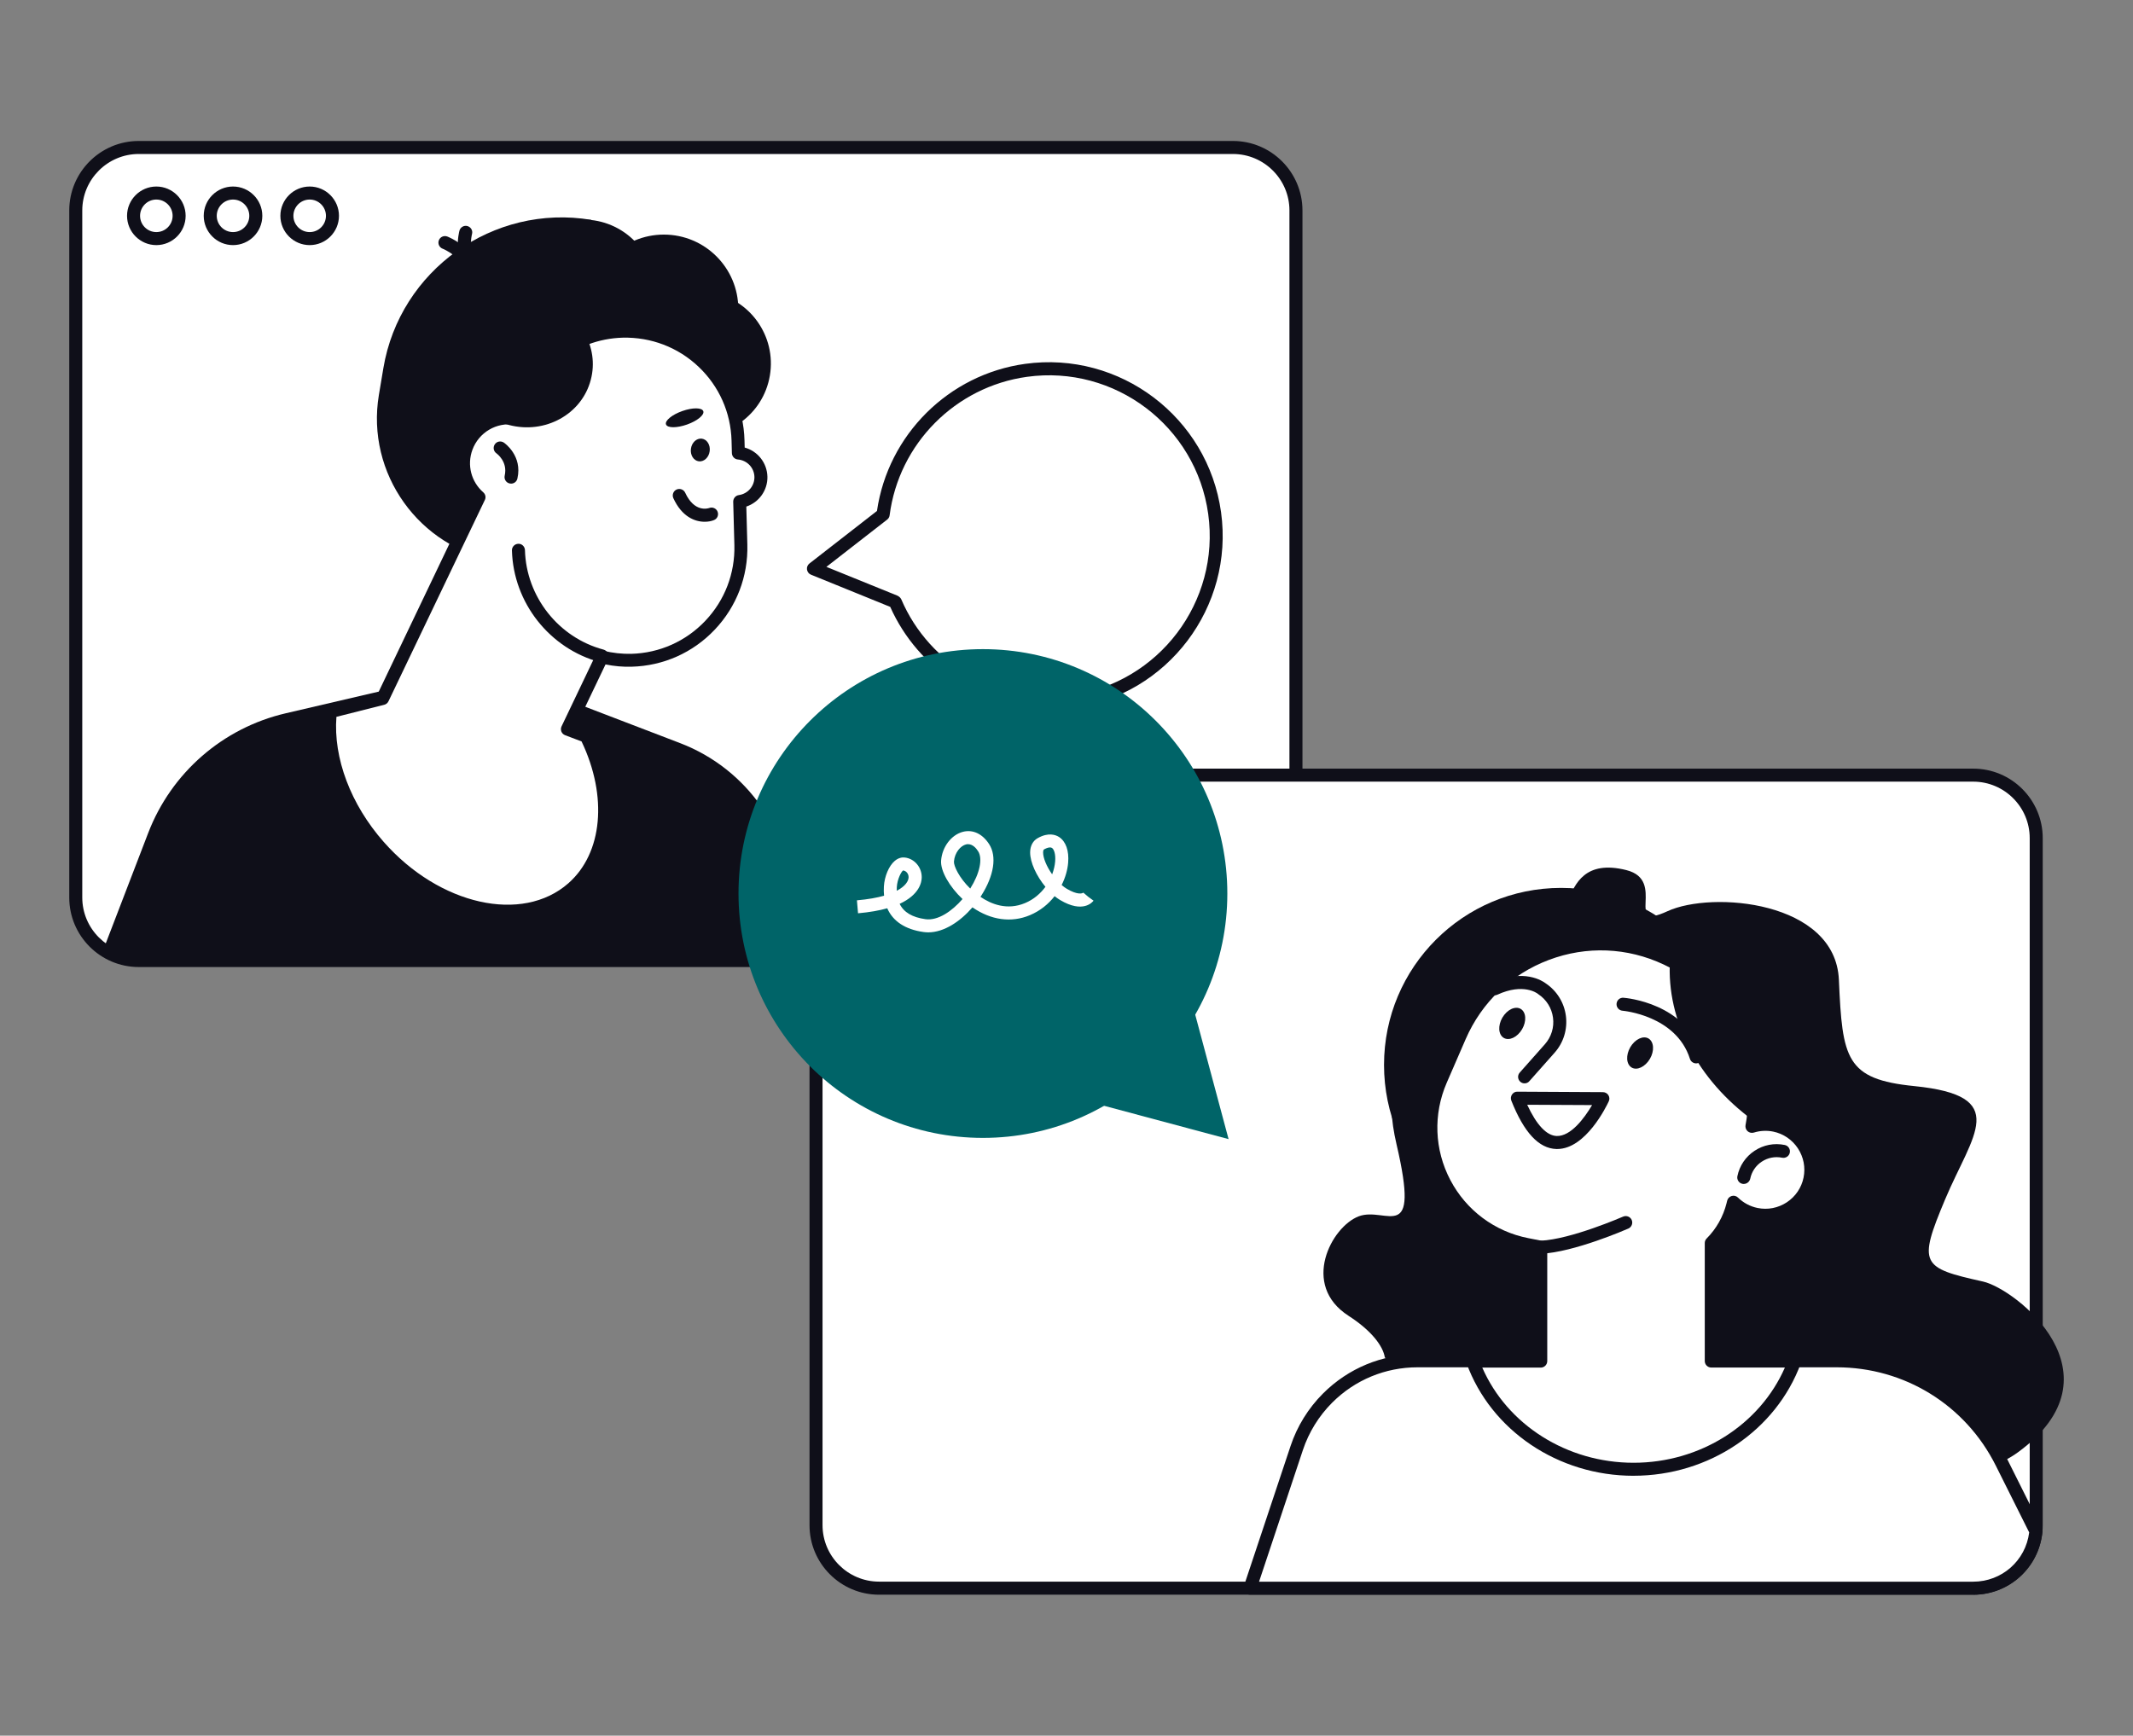 <svg xmlns="http://www.w3.org/2000/svg" id="_10" data-name="10" viewBox="0 0 786.39 640"><rect x="0" y="0" width="786.39" height="640" fill="#808080" stroke="none"/><defs><style>      .cls-1 {        fill: #fff;      }      .cls-1, .cls-2, .cls-3 {        stroke-width: 0px;      }      .cls-2 {        fill: #0f0f19;      }      .cls-3 {        fill: #006468;      }    </style></defs><g id="_Layer_" data-name="&amp;lt;Layer&amp;gt;"><g><g><g><path class="cls-1" d="m454.56,354.18H51.16c-12.84,0-23.23-10.41-23.23-23.23V77.61c0-12.81,10.41-23.23,23.23-23.23h403.4c12.84,0,23.23,10.41,23.23,23.23v253.32c0,12.84-10.39,23.25-23.23,23.25Z"></path><path class="cls-2" d="m454.56,356.58H51.16c-14.13,0-25.63-11.49-25.63-25.63V77.61c0-14.13,11.49-25.63,25.63-25.63h403.4c14.13,0,25.63,11.49,25.63,25.63v253.32c0,14.16-11.49,25.65-25.63,25.65ZM51.16,56.78c-11.47,0-20.83,9.36-20.83,20.83v253.32c0,11.49,9.36,20.83,20.83,20.83h403.4c11.49,0,20.83-9.36,20.83-20.83V77.61c0-11.49-9.36-20.83-20.83-20.83H51.16Z"></path></g><path class="cls-2" d="m57.64,90.38c-5.95,0-10.8-4.85-10.8-10.8s4.85-10.8,10.8-10.8,10.8,4.85,10.8,10.8-4.85,10.8-10.8,10.8Zm0-16.8c-3.31,0-6,2.69-6,6s2.69,6,6,6,6-2.69,6-6-2.69-6-6-6Z"></path><path class="cls-2" d="m85.91,90.38c-5.95,0-10.8-4.85-10.8-10.8s4.85-10.8,10.8-10.8,10.8,4.85,10.8,10.8-4.85,10.8-10.8,10.8Zm0-16.8c-3.31,0-6,2.69-6,6s2.69,6,6,6,6-2.69,6-6-2.69-6-6-6Z"></path><path class="cls-2" d="m114.17,90.38c-5.95,0-10.8-4.85-10.8-10.8s4.85-10.8,10.8-10.8,10.8,4.85,10.8,10.8-4.85,10.8-10.8,10.8Zm0-16.8c-3.31,0-6,2.69-6,6s2.69,6,6,6,6-2.69,6-6-2.69-6-6-6Z"></path></g><path class="cls-2" d="m38.1,350.15c3.72,2.54,8.21,4.03,13.05,4.03h241.39l-.26-20.61c-.34-26.47-16.77-50.06-41.49-59.54l-72.9-27.93-72.59,16.92c-23.16,5.4-42.12,21.91-50.66,44.11l-16.53,43.03Z"></path><g><path class="cls-2" d="m208.44,211.06l-25.08-4.2c-28.85-4.82-48.48-32.35-43.68-61.19l1.66-9.93c6.05-36.12,40.53-60.71,76.65-54.67l1.08,10.39c22.63,3.79,38.06,25.39,34.27,48.04l-7.51,44.9c-2.93,17.61-19.75,29.61-37.39,26.66Z"></path><ellipse class="cls-2" cx="205.06" cy="152.4" rx="56.06" ry="59.68" transform="translate(-20.88 271.68) rotate(-64.45)"></ellipse><path class="cls-2" d="m212.47,261.96c-14.23-11.28-22.46-29.45-20.16-48.79l2.11-17.81,47.25,5.52-29.21,61.07Z"></path><path class="cls-2" d="m188.02,153.23c4.7-18.55,20.37-33.19,38.76-34.56h0c11.45-.86,21.67,3.6,28.73,11.42-4.92-1.8-19.05-6.02-25.8,1.44-8.26,9.1-18.33,29.21-41.68,21.69Z"></path><path class="cls-2" d="m283.84,138.45c-2.42,14.54-16.2,24.36-30.72,21.93-14.54-2.42-24.36-16.2-21.93-30.72,2.42-14.54,16.2-24.36,30.72-21.93,14.54,2.42,24.36,16.17,21.93,30.72Z"></path><path class="cls-2" d="m206.13,87.48c-29.09-1.15-55.22,18.96-61.15,47.97,5.71,5.33,13.1,9.14,21.53,10.56,21.89,3.67,42.48-10.25,45.96-31.08,1.66-9.93-.86-19.63-6.34-27.45Z"></path><circle class="cls-2" cx="215" cy="107.64" r="26.68"></circle><circle class="cls-2" cx="244.75" cy="113.95" r="27.45"></circle><path class="cls-2" d="m174.36,104.11c-1.2,0-2.26-.91-2.38-2.14-.74-7.08-8.71-10.25-8.81-10.27-1.22-.48-1.85-1.87-1.37-3.1.48-1.25,1.85-1.85,3.1-1.39.43.17,10.8,4.2,11.85,14.25.14,1.32-.82,2.5-2.14,2.64h-.26Z"></path><path class="cls-2" d="m175.54,103.63c-.58,0-1.15-.22-1.61-.62-7.49-6.77-4.66-17.52-4.54-17.97.36-1.27,1.68-2.04,2.95-1.68,1.27.36,2.04,1.66,1.68,2.95-.05.19-2.11,8.4,3.12,13.15.98.89,1.06,2.4.17,3.38-.48.53-1.13.79-1.78.79Z"></path><g><path class="cls-1" d="m216.14,271.46l-6.96-2.64,12.69-26.57c3.5.84,7.13,1.3,10.89,1.2,22.89-.62,40.96-19.68,40.34-42.57l-.43-15.96c4.49-.62,7.92-4.46,7.82-9.1h0c-.1-4.68-3.74-8.42-8.3-8.78l-.12-4.58c-.62-22.89-19.68-40.96-42.57-40.34h0c-19.32.53-35.18,14.16-39.31,32.18-7.75-1.25-15.53,3.12-18.33,10.77-2.42,6.67-.34,13.87,4.68,18.29l-35.47,74.18-19.25,4.87c-1.8,15.65,4.32,34.24,17.83,49.6,21.48,24.41,53.49,31.32,71.49,15.48,14.09-12.43,15.36-35.08,4.99-56.03Z"></path><path class="cls-2" d="m187.22,338.35c-16.58,0-35.23-8.71-49.36-24.74-13.49-15.31-20.37-34.56-18.43-51.45.12-.98.84-1.8,1.8-2.06l18.17-4.58,34.24-71.66c-4.94-5.23-6.53-12.74-4.03-19.63,2.88-7.9,10.53-12.89,18.77-12.55,5.16-18.41,21.74-31.46,41.06-31.96,11.73-.34,22.85,3.94,31.36,12,8.52,8.06,13.37,18.96,13.68,30.67l.07,2.64c4.8,1.32,8.26,5.64,8.38,10.75.1,5.04-3.12,9.46-7.78,11.01l.38,14.01c.31,11.71-3.94,22.85-12,31.36-8.06,8.52-18.96,13.37-30.67,13.68-3.17.1-6.38-.19-9.62-.84l-10.75,22.49,4.54,1.7c.58.22,1.03.65,1.3,1.18,11.13,22.49,8.88,46.15-5.57,58.87-6.98,6.17-15.91,9.12-25.53,9.12Zm-63.19-74.03c-1.18,15.19,5.26,32.3,17.42,46.1,20.57,23.37,51.14,30.21,68.11,15.26,12.62-11.11,14.52-32.04,4.85-52.29l-6.07-2.3c-.62-.24-1.13-.72-1.37-1.34-.24-.62-.22-1.32.07-1.92l12.69-26.57c.48-1.03,1.63-1.56,2.74-1.3,3.46.84,6.91,1.2,10.27,1.13,10.44-.29,20.13-4.61,27.31-12.19,7.18-7.58,10.97-17.49,10.7-27.93l-.43-15.96c-.02-1.22.86-2.28,2.06-2.45,3.34-.46,5.81-3.34,5.76-6.67-.07-3.41-2.69-6.17-6.1-6.46-1.22-.1-2.16-1.1-2.21-2.33l-.12-4.58c-.29-10.44-4.61-20.13-12.19-27.31-7.58-7.18-17.52-10.94-27.93-10.7-17.83.48-33.04,12.93-37.03,30.31-.29,1.22-1.46,2.04-2.71,1.82-6.77-1.08-13.34,2.81-15.69,9.24-2.04,5.59-.46,11.73,4.01,15.65.82.72,1.06,1.87.58,2.83l-35.52,74.22c-.31.65-.89,1.13-1.58,1.3l-17.61,4.44Z"></path></g><path class="cls-2" d="m188.42,178.33c-.17,0-.36-.02-.55-.07-1.3-.29-2.09-1.58-1.8-2.88,1.2-5.23-2.98-8.16-3.02-8.21-1.1-.74-1.37-2.23-.62-3.34.74-1.1,2.23-1.37,3.34-.62.29.19,6.91,4.85,4.99,13.22-.24,1.15-1.22,1.9-2.33,1.9Z"></path><path class="cls-2" d="m259.79,192.39c-3.62,0-8.4-1.85-11.54-8.69-.55-1.2-.02-2.64,1.18-3.19,1.2-.55,2.64-.02,3.19,1.18,3.38,7.34,8.33,5.81,8.88,5.62,1.22-.46,2.62.17,3.07,1.39.46,1.22-.12,2.59-1.34,3.07-.91.38-2.09.62-3.43.62Z"></path><path class="cls-2" d="m261.64,166.38c-.31,2.3-2.09,3.96-4.01,3.72-1.9-.24-3.22-2.33-2.9-4.63.31-2.3,2.09-3.96,4.01-3.72,1.92.24,3.22,2.33,2.9,4.63Z"></path><path class="cls-2" d="m259.29,151.62c.48,1.37-2.21,3.58-6,4.92-3.79,1.34-7.27,1.32-7.75-.05-.48-1.37,2.21-3.58,6-4.92,3.79-1.34,7.25-1.32,7.75.05Z"></path><path class="cls-2" d="m215.47,122.73c-17.93-2.38-35.25,8.57-40.6,26.18,3.22,3.62,7.58,6.41,12.72,7.78,13.34,3.53,26.88-3.91,30.21-16.61,1.61-6.05.6-12.19-2.33-17.35Z"></path><path class="cls-2" d="m221.88,244.25c-.22,0-.41-.02-.62-.07-18.62-4.97-31.99-21.91-32.52-41.2-.05-1.32,1.01-2.42,2.33-2.47,1.32-.07,2.42,1.01,2.47,2.33.46,17.18,12.38,32.28,28.97,36.69,1.27.34,2.04,1.66,1.7,2.93-.29,1.08-1.25,1.8-2.33,1.8Z"></path></g><g><path class="cls-1" d="m727.48,585.62h-403.4c-12.84,0-23.23-10.41-23.23-23.23v-253.34c0-12.84,10.41-23.23,23.23-23.23h403.4c12.84,0,23.23,10.41,23.23,23.23v253.32c0,12.84-10.39,23.25-23.23,23.25Z"></path><path class="cls-2" d="m727.48,588.02h-403.4c-14.13,0-25.63-11.49-25.63-25.63v-253.34c0-14.13,11.49-25.63,25.63-25.63h403.4c14.13,0,25.63,11.49,25.63,25.63v253.32c0,14.13-11.49,25.65-25.63,25.65Zm-403.4-299.8c-11.49,0-20.83,9.36-20.83,20.83v253.32c0,11.49,9.36,20.83,20.83,20.83h403.4c11.49,0,20.83-9.36,20.83-20.83v-253.32c0-11.49-9.36-20.83-20.83-20.83h-403.4Z"></path></g><path class="cls-2" d="m497.18,485.19c8.45,5.42,12.77,11.18,13.39,15.43,0,0,184.76,70.38,233.4,34.89,39.38-28.73-.79-60.28-12.91-62.97-22.75-5.06-24.02-6.31-13.92-30.33,10.1-24.02,24.41-38.13-11.37-41.73-25.29-2.52-26.54-10.1-27.81-39.19-1.27-29.09-46.77-32.88-63.21-25.29-16.44,7.58,0-11.37-15.17-15.17-15.17-3.79-18.96,5.06-21.5,11.37-2.52,6.31-34.12,8.86-40.46,31.6-6.31,22.75-31.6,20.23-22.75,58.15,8.86,37.92-3.79,22.75-13.92,26.54-10.1,3.82-21.48,25.32-3.77,36.69Z"></path><g><path class="cls-1" d="m727.48,585.62c12.07,0,22.01-9.22,23.13-21l-12.62-25.25c-11.52-23.04-35.06-37.58-60.81-37.58h-154.5c-12.45,0-24.41,4.94-33.21,13.75-5.16,5.16-9.05,11.45-11.35,18.36l-17.23,51.71h266.59Z"></path><path class="cls-2" d="m727.48,588.02h-266.61c-.77,0-1.49-.36-1.94-1.01-.46-.62-.58-1.44-.34-2.16l17.23-51.71c2.4-7.22,6.53-13.89,11.93-19.29,9.34-9.34,21.72-14.47,34.92-14.47h154.5c26.83,0,50.95,14.9,62.97,38.9l12.62,25.25c.19.41.29.86.24,1.3-1.25,13.22-12.24,23.21-25.51,23.21Zm-263.3-4.8h263.28c10.58,0,19.34-7.75,20.66-18.17l-12.31-24.62c-11.18-22.37-33.67-36.26-58.67-36.26h-154.5c-11.9,0-23.09,4.63-31.51,13.05-4.87,4.87-8.59,10.89-10.77,17.42l-16.17,48.57Z"></path></g><circle class="cls-2" cx="575.53" cy="392.67" r="65.27"></circle><g><path class="cls-1" d="m654.19,414.92c-2.86-.6-5.71-.41-8.33.41,4.8-25.27-8.02-50.8-31.51-61.87-28.97-13.65-63.5-.62-76.22,28.75l-6.98,16.08c-11.16,25.73,4.32,55.19,31.84,60.59l5.02.98v42h-25.08c8.45,23.21,31.82,39.91,59.32,39.91s50.87-16.7,59.32-39.91h-30.69v-43.53c3.74-3.79,6.58-8.57,7.94-14.09l.24-.98c2.23,2.18,5.09,3.79,8.38,4.46,9.07,1.87,17.93-3.98,19.77-13.05,1.87-9.05-3.96-17.9-13.03-19.75Z"></path><path class="cls-2" d="m602.26,544.17c-27.81,0-52.55-16.68-61.58-41.49-.26-.74-.17-1.56.29-2.21.46-.65,1.18-1.03,1.97-1.03h22.68v-37.58l-3.07-.6c-13.82-2.71-25.53-11.45-32.08-23.93-6.55-12.48-7.1-27.07-1.49-40l6.98-16.08c6.43-14.81,18.29-26.11,33.38-31.8,15.09-5.71,31.46-5.04,46.08,1.82,23.3,10.97,36.67,35.71,33.4,61,1.97-.22,3.96-.12,5.9.29,5.02,1.03,9.34,3.94,12.14,8.21,2.81,4.27,3.79,9.38,2.78,14.4-1.03,5.02-3.94,9.34-8.21,12.14-4.27,2.81-9.38,3.82-14.4,2.78-2.35-.48-4.56-1.39-6.55-2.69-1.49,4.42-3.91,8.47-7.1,11.9v40.15h28.29c.79,0,1.51.38,1.97,1.03.46.65.55,1.46.29,2.21-9.12,24.79-33.86,41.47-61.67,41.47Zm-55.79-39.91c9.24,21.14,31.22,35.11,55.79,35.11s46.53-13.97,55.79-35.11h-27.14c-1.32,0-2.4-1.08-2.4-2.4v-43.51c0-.62.24-1.25.7-1.68,3.58-3.6,6.1-8.09,7.32-12.96l.24-.98c.22-.84.84-1.49,1.68-1.73.84-.24,1.73,0,2.33.6,1.99,1.94,4.46,3.26,7.18,3.82,3.77.77,7.58.02,10.8-2.09,3.19-2.11,5.4-5.35,6.17-9.1.77-3.77.02-7.58-2.09-10.8-2.11-3.19-5.35-5.4-9.1-6.17-2.35-.48-4.82-.36-7.13.36-.82.24-1.68.05-2.3-.5-.62-.55-.91-1.42-.77-2.23,4.61-24.33-7.8-48.72-30.19-59.25-13.41-6.31-28.46-6.91-42.33-1.68-13.87,5.23-24.77,15.62-30.67,29.23l-6.98,16.08c-5.02,11.59-4.54,24.67,1.34,35.85,5.88,11.18,16.37,19.01,28.77,21.43l5.02.98c1.13.22,1.94,1.2,1.94,2.35v42c0,1.32-1.08,2.4-2.4,2.4h-21.57v-.02Z"></path></g><path class="cls-2" d="m642.89,436.57c-.17,0-.31-.02-.48-.05-1.3-.26-2.14-1.54-1.87-2.83.79-3.86,3.05-7.2,6.34-9.36,3.29-2.18,7.22-2.93,11.11-2.14,1.3.26,2.14,1.54,1.87,2.83-.26,1.3-1.54,2.14-2.83,1.87-2.62-.53-5.28-.02-7.49,1.44-2.23,1.46-3.74,3.72-4.27,6.31-.26,1.13-1.27,1.92-2.38,1.92Z"></path><path class="cls-2" d="m562.07,399.47c-.58,0-1.13-.19-1.58-.6-.98-.89-1.08-2.4-.19-3.38l9.26-10.44c2.38-2.69,3.48-6.24,3-9.79-.46-3.55-2.45-6.72-5.45-8.69-.07-.05-.14-.1-.22-.17-.19-.14-5.28-4.03-14.85.38-1.2.55-2.64.02-3.19-1.18s-.02-2.64,1.18-3.19c11.71-5.42,18.74-.65,19.82.17,4.1,2.74,6.82,7.1,7.46,12,.65,4.92-.86,9.89-4.18,13.61l-9.26,10.44c-.46.58-1.13.84-1.8.84Z"></path><path class="cls-2" d="m607.61,391.43c-2.09,2.66-5.09,3.43-6.7,1.68-1.63-1.73-1.25-5.3.82-7.97,2.09-2.66,5.09-3.43,6.7-1.68,1.61,1.75,1.27,5.3-.82,7.97Z"></path><path class="cls-2" d="m560.48,380.51c-2.09,2.66-5.09,3.41-6.72,1.68-1.63-1.73-1.27-5.3.82-7.97,2.09-2.66,5.09-3.41,6.72-1.68,1.63,1.73,1.27,5.3-.82,7.97Z"></path><g><path class="cls-1" d="m559.4,404.94l31.56.17s-16.97,36.5-31.56-.17Z"></path><path class="cls-2" d="m574.11,423.68h-.29c-6.48-.19-11.93-6.02-16.63-17.85-.29-.74-.19-1.58.24-2.23.46-.65,1.13-1.1,1.99-1.06l31.53.17c.82,0,1.58.43,2.02,1.1.43.7.5,1.56.14,2.3-.84,1.8-8.47,17.57-19.01,17.57Zm-11.06-16.32c3.43,7.44,7.18,11.42,10.89,11.52,5.18.14,10.15-6.53,13.03-11.4l-23.93-.12Z"></path></g><path class="cls-2" d="m646.2,413.03c3.55-24.02-8.59-47.83-30.52-58.89-1.37,22.41,10.51,44.2,30.52,58.89Z"></path><path class="cls-2" d="m625.32,392.1c-1.01,0-1.97-.65-2.28-1.68-5.11-16.03-24.65-17.71-24.84-17.73-1.32-.1-2.3-1.25-2.21-2.57.1-1.32,1.22-2.33,2.57-2.21.94.07,22.94,1.9,29.04,21.05.41,1.27-.29,2.62-1.56,3.02-.22.1-.48.12-.72.12Z"></path><path class="cls-2" d="m568.02,462.29c-1.27,0-2.35-1.01-2.4-2.3-.05-1.32.98-2.45,2.3-2.5,11.18-.46,30.28-8.81,30.48-8.88,1.22-.53,2.64.02,3.17,1.22.53,1.22-.02,2.64-1.22,3.17-.82.36-20.13,8.78-32.2,9.29-.05-.02-.1,0-.12,0Z"></path><g><path class="cls-1" d="m447.79,189.18c-4.68-33.74-35.8-57.28-69.54-52.6-28.15,3.91-49.2,26.25-52.67,53.13l-.17.14-25.49,19.85,29.92,12.17.19.07c10.65,24.93,37,40.7,65.15,36.81,33.74-4.7,57.28-35.83,52.6-69.57Z"></path><path class="cls-2" d="m386.74,261.72c-25.01,0-48.16-14.71-58.53-37.94l-29.23-11.88c-.79-.31-1.34-1.06-1.46-1.9-.12-.84.22-1.7.91-2.23l24.89-19.37c4.08-28.08,26.4-50.32,54.59-54.23,34.99-4.85,67.41,19.68,72.26,54.67h0c4.85,34.99-19.68,67.41-54.67,72.26-2.9.41-5.86.62-8.76.62Zm-82.07-52.7l26.09,10.58c.58.24,1.25.77,1.51,1.37,10.46,24.48,36.21,39.04,62.61,35.37,32.37-4.49,55.05-34.48,50.56-66.83-4.49-32.37-34.46-55.05-66.83-50.56-26.4,3.67-47.23,24.67-50.63,51.07-.07.62-.41,1.2-.91,1.58l-22.39,17.42Z"></path></g><g><circle class="cls-3" cx="362.38" cy="329.47" r="90.11"></circle><polygon class="cls-3" points="452.95 420.03 407.35 407.82 361.76 395.6 395.14 362.22 428.52 328.84 440.73 374.44 452.95 420.03"></polygon></g><path class="cls-1" d="m342.2,343.79c-.58,0-1.15-.05-1.7-.12-6.74-.94-11.3-3.96-13.39-8.76-2.88.82-6.43,1.46-10.77,1.85l-.41-4.78c4.1-.36,7.39-.96,10.01-1.7-.12-1.08-.14-2.23-.07-3.41.22-3.74,1.85-7.61,4.01-9.43,1.42-1.2,2.76-1.34,3.65-1.25,3.58.38,6.34,3.6,6.29,7.34-.02,1.78-.84,6.38-8.14,9.74,1.51,3.12,4.66,4.99,9.5,5.66,4.63.65,9.79-2.95,13.68-7.42-4.82-4.56-8.18-10.37-7.9-14.18.38-5.04,3.77-9.5,8.04-10.61,3.67-.94,7.2.72,9.67,4.54,2.9,4.49,1.82,11.57-2.88,18.96-.1.17-.19.31-.31.48,3.94,2.69,9.81,5.06,16.41,2.3,3.22-1.34,5.71-3.53,7.54-6-3.29-3.96-5.66-9-5.64-12.72.02-2.38,1.03-4.25,2.78-5.23,3.96-2.23,6.62-1.22,7.87-.43,2.52,1.63,3.74,5.09,3.36,9.5-.22,2.62-1.01,5.47-2.4,8.21.62.53,1.25,1.01,1.9,1.39,3.82,2.28,5.69,1.8,6.1,1.42l1.82,1.54,1.94,1.42c-.36.5-3.84,4.82-12.33-.24-.67-.41-1.37-.89-2.02-1.42-2.26,2.9-5.28,5.4-9.1,7.01-6.84,2.88-14.33,1.85-21.19-2.88-4.42,5.11-10.39,9.22-16.32,9.22Zm-9.24-22.82c-.58.29-2.16,3.1-2.33,6.17-.02.46-.02.89-.02,1.32,3.24-1.7,4.34-3.62,4.37-4.97.02-1.44-1.03-2.42-2.02-2.52Zm23.95-9.7c-.24,0-.5.02-.77.1-1.99.5-4.18,3-4.44,6.31-.12,1.58,1.9,5.98,6,9.96,3.5-5.5,4.68-11.04,2.9-13.77-.79-1.25-2.06-2.59-3.7-2.59Zm30.21,1.2c-.79,0-1.75.48-2.21.74-.29.17-.34.77-.34,1.1-.02,2.04,1.3,5.21,3.34,8.09.6-1.61.98-3.22,1.1-4.7.24-2.78-.43-4.56-1.18-5.04-.22-.12-.46-.19-.72-.19Z"></path></g></g></svg>
